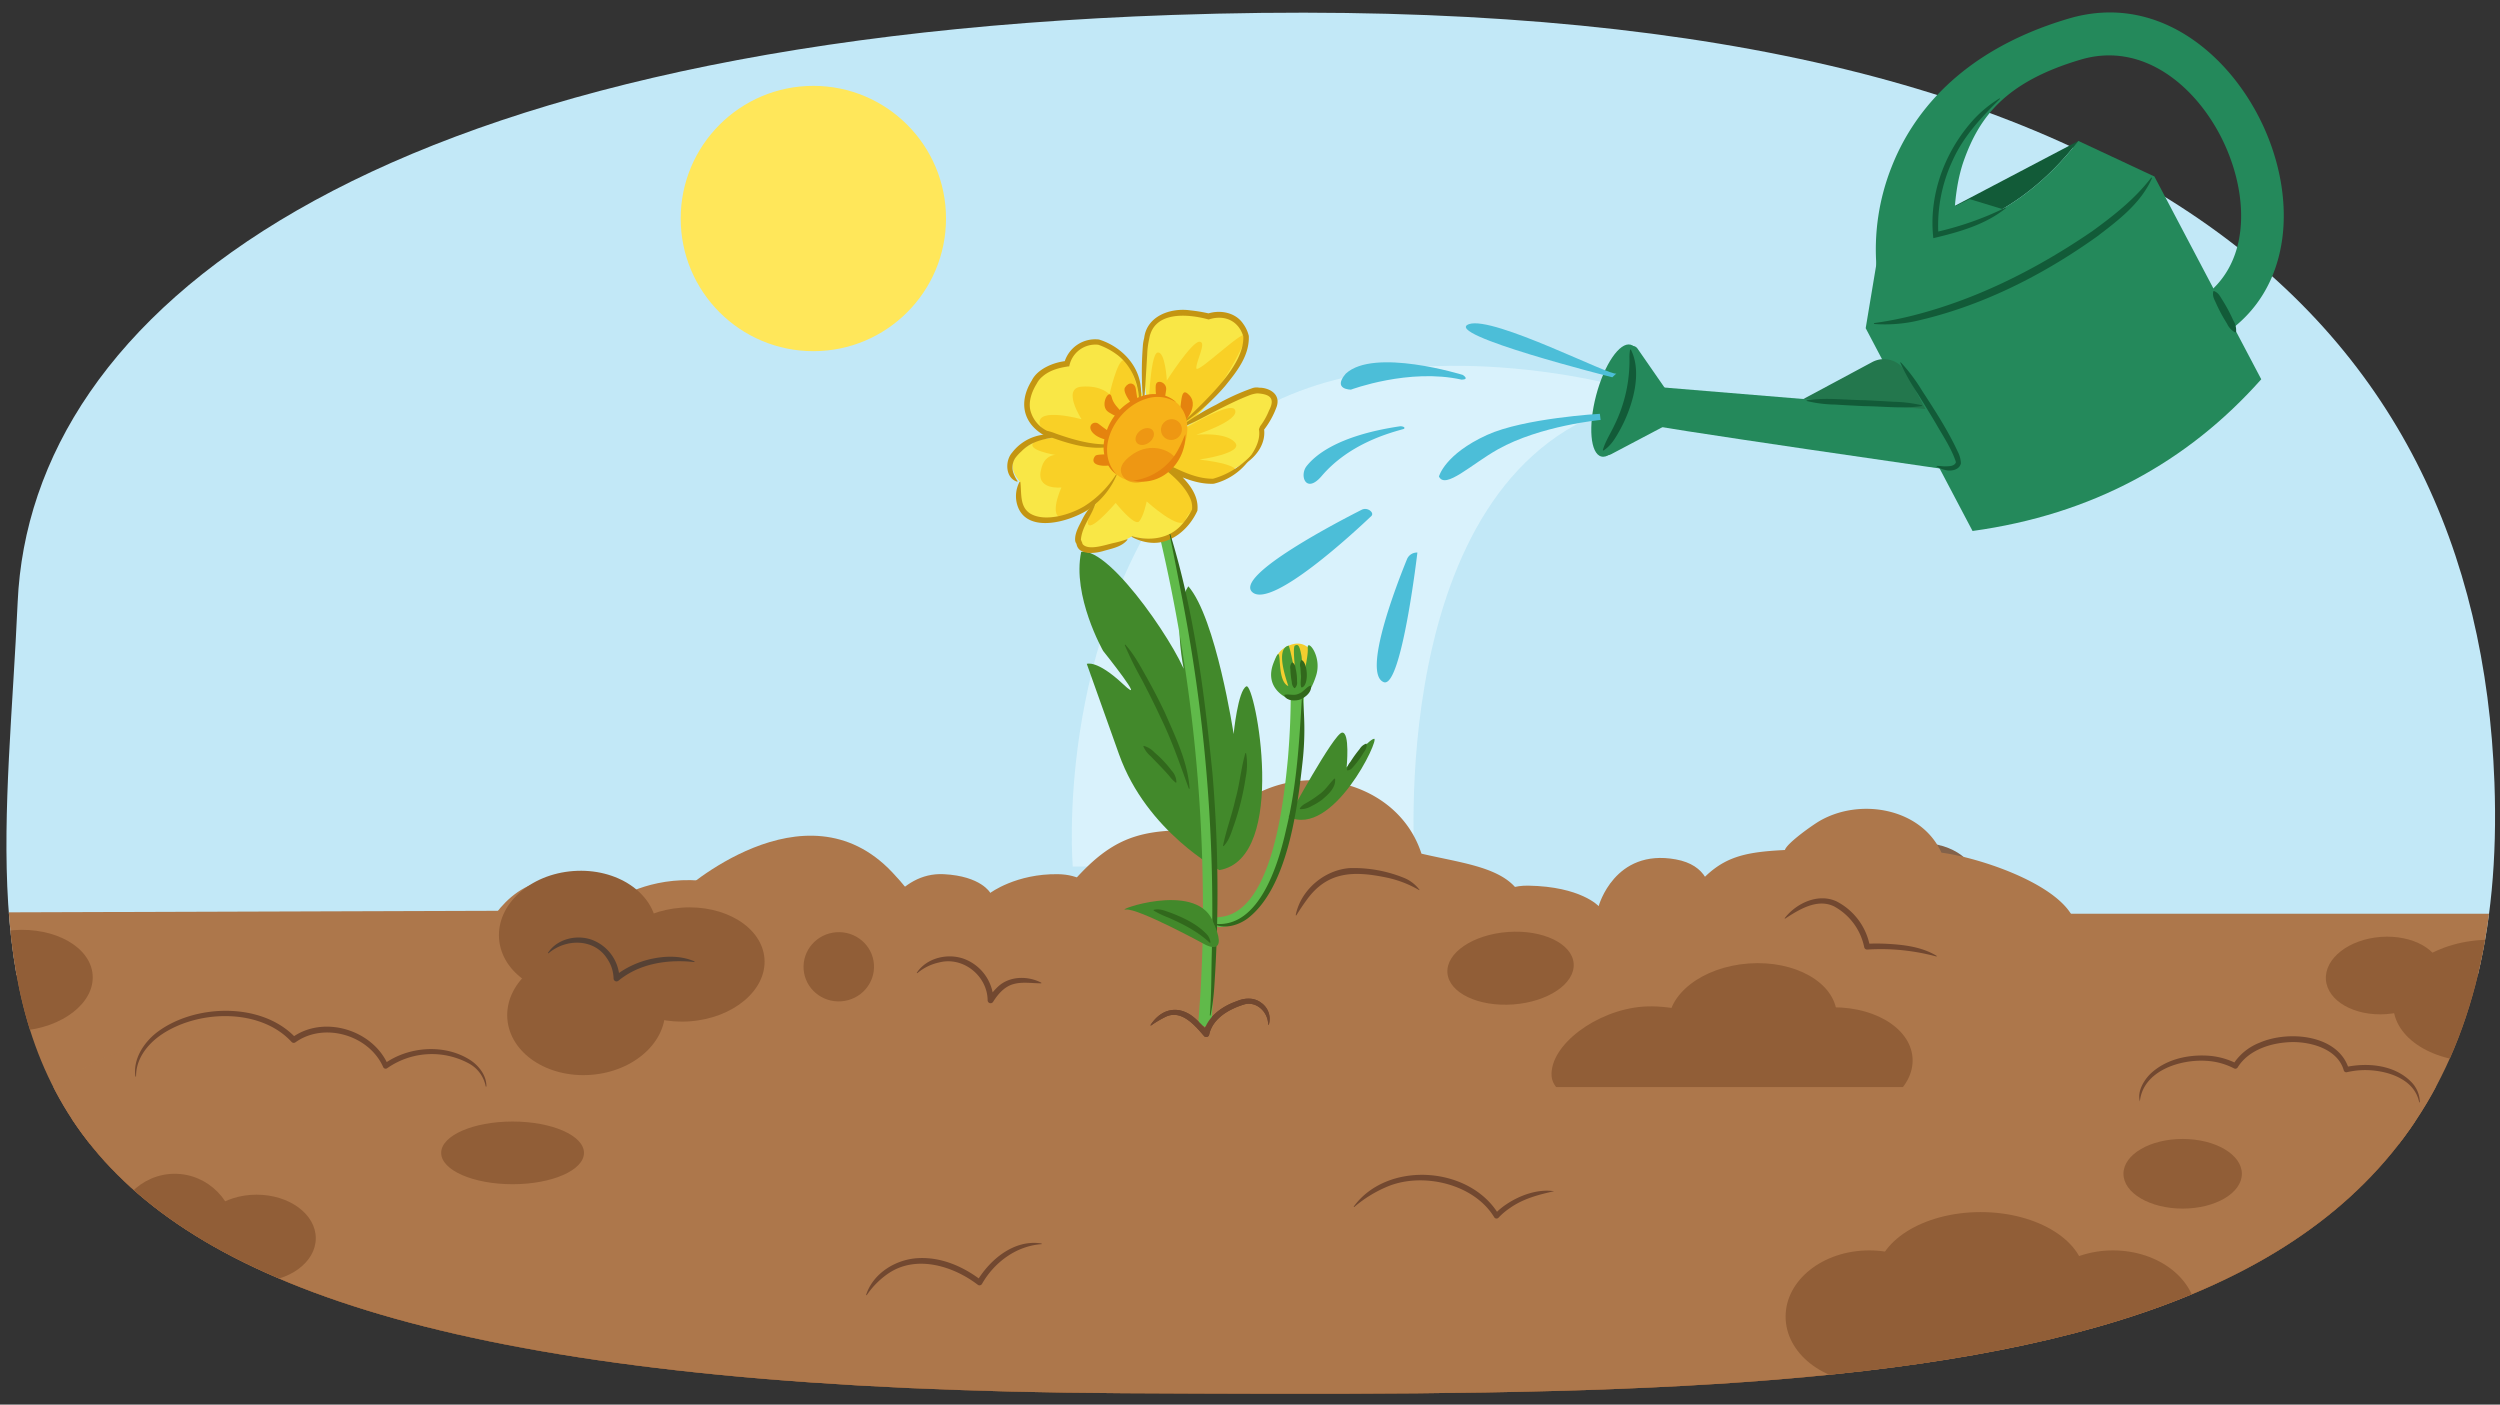 <svg xmlns="http://www.w3.org/2000/svg" xmlns:xlink="http://www.w3.org/1999/xlink" width="760" height="427" viewBox="0 0 760 427"><rect x="0" y="0" width="760" height="427" fill="#333333" stroke="none"/><defs><clipPath id="a"><path d="M5.367,183.091C9.271,94.949,110.9,13.035,356.426,4.546,649.937-5.6,753.123,96.913,758.308,237.886c6.868,186.707-170.344,186.894-416.661,185.648C-35.294,421.628-.348,312.139,5.367,183.091Z" fill="none"/></clipPath></defs><g clip-path="url(#a)"><rect x="-9" y="-2.995" width="778.235" height="299.388" fill="#c2e8f7"/><path d="M491.294,117.172s-90.941-24.764-130.941,26.6-34.235,119.647-34.235,119.647h104s-9.412-116.839,61.176-139.579Z" fill="#ebfaff" opacity="0.58"/><circle cx="247.261" cy="66.429" r="40.327" fill="#ffe75a"/><polygon points="929.353 548.634 -127.911 548.634 -127.911 277.77 333.593 276.286 434.285 277.77 518.674 277.77 929.353 277.77 929.353 548.634" fill="#ad774b"/><path d="M-139.9,341.736c-4.068-4.069,1077.4,0,1077.4,0V535.927H-134.144S-138.459,343.174-139.9,341.736Z" fill="#774726"/><g opacity="0.87"><ellipse cx="583.08" cy="269.219" rx="17.944" ry="12.929" transform="translate(-18.143 43.405) rotate(-4.198)" fill="#7a4e30"/></g><path d="M625.023,289.448c8.967.929,6.362-5.967,6.251-6.251-.02-12.747-28.369-22.313-41.077-23.992-6.063-13.408-24.444-16.77-36.844-9.743-2.273,1.288-10.17,6.886-10.738,8.941-13.045.646-19.455,2.243-26.929,10.941-7.543,8.778-12.691,21.2,1.639,24.041,9.138,1.813,20.323,1.779,29.307,1.489,12.923-.417,25.82-1.186,38.709-2.147a14.174,14.174,0,0,0,5.908-1.7c1.019.551,21.538,2.411,22.918,2.342l4.749-.028c.374,0-18.186,2.773-17.828,2.723,6.735.412,13.717-3.448,16.152-10.074C618.6,284.86,622.788,289.217,625.023,289.448Z" fill="#ad774b"/><path d="M464.491,284.072c-.106-.443-.25-.81-.365-1.236,1.632-18.548-14.836-19.323-32-23.322-6.552-20.25-31.264-27.392-49.144-18.688-3.277,1.595-14.811,8.774-15.855,11.694-17.933-.659-26.912.88-38.27,12.619-11.463,11.848-20.123,29.287-.886,35.178,12.267,3.757,27.575,5.078,39.905,5.755,17.736.976,31.888-9.213,49.648-9.033a18.6,18.6,0,0,0,8.306-1.757c1.322.926,29.155,6.146,31.052,6.213l6.5.542c.511.042-25.244,1.807-24.748,1.778a22.181,22.181,0,0,0,23.412-12.678A6.44,6.44,0,0,0,464.491,284.072Z" fill="#ad774b"/><path d="M206.9,271.437s37.658-34.52,64.333-6.276,1.569,32.951,1.569,32.951-55.48-.614-72.845-12.97C195.55,282.005,202.181,275.14,206.9,271.437Z" fill="#ad774b"/><path d="M266.527,280.852s6.382-15.828,20.4-15.1c11.376.589,14.122,5.688,14.122,5.688s7.845-5.884,20.594-5.688,14.907,11.376,15.691,12.749,7.257,4.511,5.3,14.907-4.707,9.218-4.707,9.218Z" fill="#ad774b"/><path d="M146.47,284.936s7.343-18.211,23.47-17.377c13.089.677,16.248,6.544,16.248,6.544s9.027-6.77,23.7-6.544,17.151,13.089,18.053,14.669,8.35,5.19,6.094,17.151-5.417,10.606-5.417,10.606Z" fill="#ad774b"/><path d="M449.9,288.494c-.274-.886-1.324-19.519,14.692-19.256s21.4,6.231,21.4,6.231,4.772-17.624,23.454-14.214,7.432,26.283,7.432,26.283Z" fill="#ad774b"/><ellipse cx="532.814" cy="309.987" rx="25.646" ry="17.132" transform="translate(-21.262 39.835) rotate(-4.198)" fill="#915e37"/><ellipse cx="555.829" cy="323.413" rx="25.646" ry="17.132" transform="translate(-22.183 41.555) rotate(-4.198)" fill="#915e37"/><path d="M539.211,323.454c.693,9.436-10.2,17.926-24.323,18.963s-42.51-5.773-43.2-15.209,13.684-20.157,27.81-21.194S538.519,314.017,539.211,323.454Z" fill="#915e37"/><ellipse cx="724.646" cy="296.556" rx="17.617" ry="11.768" transform="translate(-19.764 53.841) rotate(-4.198)" fill="#915e37"/><ellipse cx="755.167" cy="304.238" rx="27.679" ry="18.49" transform="translate(-20.245 56.096) rotate(-4.198)" fill="#915e37"/><ellipse cx="5.322" cy="298.157" rx="22.975" ry="15.348" transform="matrix(0.997, -0.073, 0.073, 0.997, -21.811, 1.189)" fill="#915e37"/><ellipse cx="459.205" cy="294.337" rx="19.241" ry="11.043" transform="translate(-20.314 34.404) rotate(-4.198)" fill="#915e37"/><path d="M316.465,298.929c-2.886,0-5.776-.539-8.52.279-2.62.783-4.518,2.938-6.052,5.363a.9.9,0,0,1-1.654-.479c-.062-7.427-7.47-13.419-14.767-11.5a15.128,15.128,0,0,0-6.574,3.228c-.086.086-.241-.047-.164-.146,3.015-4.5,9.364-6.007,14.382-4.166a13.833,13.833,0,0,1,8.922,12.562l-1.654-.478A18.948,18.948,0,0,1,303.325,300c3.49-3.334,9.078-3.4,13.194-1.283a.114.114,0,0,1-.054.214Z" fill="#724830"/><path d="M296.353,343.3s-4.706,36.706,10.823,39.059,25.883-.471,28.706,0,14.471,5.882,13.53,14.353-1.294,8.706-1.294,8.706,14.588-8.942,23.529.47c5.824.794,9.177,6.618,9.177,10.765s-1.236,4.323-1.236,4.323,7.588,4.324,17.559-3.882c-2.382-9.353,7.765-16.059,15.706-16.235s8.118.706,8.118.706.088-9.794,7.676-12.706,7.765-2.206,7.765-2.206-1.677-18.088,7.059-20.912,15.427-4.231,23.419,6.443c.581-.8,4.9-9.09,10.463-8.913,0,0,10.853-9.618,3.971-17.118s-6.089-15.088-6.089-15.088l-178.588.97Z" fill="#ad774b" opacity="0.71"/><g opacity="0.33"><ellipse cx="493.651" cy="422.55" rx="53.446" ry="35.703" transform="translate(-29.607 37.27) rotate(-4.198)" fill="#ad774b"/><ellipse cx="659.834" cy="362.846" rx="52.423" ry="35.019" transform="translate(-24.791 49.275) rotate(-4.198)" fill="#ad774b"/><ellipse cx="743.956" cy="393.301" rx="97.31" ry="65.005" transform="translate(-26.794 55.514) rotate(-4.198)" fill="#ad774b"/><ellipse cx="259.31" cy="411.621" rx="13.053" ry="17.652" transform="translate(-162.399 654.179) rotate(-87.697)" fill="#ad774b"/><ellipse cx="520.968" cy="382.962" rx="13.053" ry="17.652" transform="translate(117.38 888.119) rotate(-87.697)" fill="#ad774b"/><ellipse cx="112.539" cy="379.458" rx="40.565" ry="27.098" transform="translate(-27.475 9.256) rotate(-4.198)" fill="#ad774b"/><ellipse cx="56.417" cy="403.301" rx="40.795" ry="39.956" transform="translate(-29.371 5.212) rotate(-4.198)" fill="#ad774b"/><ellipse cx="47.448" cy="358.507" rx="40.795" ry="39.956" transform="matrix(0.997, -0.073, 0.073, 0.997, -26.116, 4.435)" fill="#ad774b"/><ellipse cx="652.739" cy="453.261" rx="34.932" ry="30.5" transform="translate(-46.689 76.015) rotate(-6.435)" fill="#ad774b"/><ellipse cx="211.42" cy="412.595" rx="40.72" ry="35.554" transform="translate(-44.911 26.295) rotate(-6.435)" fill="#ad774b"/><ellipse cx="636.154" cy="413.206" rx="28.163" ry="27.583" transform="translate(-28.541 47.676) rotate(-4.198)" fill="#ad774b"/><ellipse cx="596.174" cy="402.486" rx="21.409" ry="14.302" transform="translate(-27.863 44.721) rotate(-4.198)" fill="#ad774b"/></g><path d="M397.155,388.812a14.512,14.512,0,0,1-26.789-11.163,14.261,14.261,0,0,1,1.8-3.14,14.531,14.531,0,0,1,24.985,14.3Z" fill="#664f2a"/><path d="M378.791,361.843s-13.9,13.692-8.509,25.638,20.307-16.624,20.307-16.624Z" fill="#664f2a"/><path d="M404.107,391.521s-14.428,11.694-25.039,4,17.96-16.059,17.96-16.059Z" fill="#664f2a"/><path d="M387.711,393.156a4.137,4.137,0,0,1-6.149,1.281,8.766,8.766,0,0,1,6.149-1.281Z" fill="#9e8d47"/><path d="M370.948,383.212c-1.609-12.921,17.1-17.7,21.75-5.5a12,12,0,0,0-21.75,5.5Z" fill="#9e8d47"/><path d="M377.641,366.119a2.859,2.859,0,0,1,3.219,2.926,2.859,2.859,0,0,1-3.219-2.926Z" fill="#9e8d47"/><path d="M395.411,388.9a2.378,2.378,0,0,1,3.793.788,2.378,2.378,0,0,1-3.793-.788Z" fill="#9e8d47"/><path d="M393.9,278.169c1.52-7.6,8.647-13.677,16.359-14.264a40.529,40.529,0,0,1,16.726,3.038,11.053,11.053,0,0,1,4.505,3.521.11.11,0,0,1-.03.152,33.277,33.277,0,0,0-10.242-3.9c-9.759-1.977-17.765-1.865-24.051,6.958-1.072,1.456-2.082,2.978-3.062,4.575a.112.112,0,0,1-.2-.076Z" fill="#724830"/><path d="M542.571,279.085c3.528-4.519,10.1-7.616,15.667-5.1a19.259,19.259,0,0,1,10.213,13.7l-.936-.765c1.845-.114,3.639-.1,5.455-.034,5.387.262,11.05.825,15.754,3.684a.112.112,0,0,1-.09.2,65.257,65.257,0,0,0-15.71-2.227c-1.76-.025-3.548.01-5.275.123a.889.889,0,0,1-.937-.765,18.263,18.263,0,0,0-9.189-12.38c-5.055-2.426-10.491.892-14.8,3.718-.092.081-.24-.061-.156-.156Z" fill="#724830"/><path d="M379.526,420.081c3.45-11.051-13.111-18.838-22.114-17.433a12.82,12.82,0,0,0-8.652,5.461.905.905,0,0,1-1.653-.67c1.145-5.119,1.673-10.844-.273-15.816a14.691,14.691,0,0,0-12.206-8.719,23.2,23.2,0,0,0-10.57,1.841c-.113.067-.227-.125-.109-.191,8.725-5.652,19.933-3.28,24.389,6.436,2.165,5.389,1.691,11.346.511,16.9l-1.653-.67c4.61-7.279,14.313-7.749,21.454-4.551,5.144,2.154,11.205,5.72,12.158,11.812a8.648,8.648,0,0,1-1.087,5.7.111.111,0,0,1-.195-.1Z" fill="#603a20"/><path d="M420.75,401.907c-.842-5.119,2.642-10.93,6.978-13.539.417-.228,1.255-.69,1.674-.915.865-.293,1.8-.714,2.684-.92a21.672,21.672,0,0,1,3.7-.537,12.95,12.95,0,0,1,5.467.7.114.114,0,0,1-.024.219c-2.381.529-4.683.34-7.017.849a17.2,17.2,0,0,0-3.272.984l-.8.3-.733.42a15.316,15.316,0,0,0-7.211,9.1c-.412,1.09-.763,2.2-1.233,3.35a.114.114,0,0,1-.215-.019Z" fill="#603a20"/><path d="M436.334,383.948c-2.151-7.88,1.048-18.2,9.537-20.778a17.572,17.572,0,0,1,17.714,3.774,21.3,21.3,0,0,1,4,4.851l-1.433.11c1.786-4.221,5.43-8.4,10.316-8.462a.112.112,0,0,1,.031.218,12.032,12.032,0,0,0-5.427,3.425,17.625,17.625,0,0,0-3.436,5.376.8.8,0,0,1-1.433.11,19.426,19.426,0,0,0-8.593-7.4c-5.167-2.144-11.843-1.4-16.037,2.468-4.3,4.13-4.931,10.576-5.018,16.274.021.126-.195.165-.217.035Z" fill="#603a20"/><ellipse cx="208.559" cy="293.258" rx="24.038" ry="17.33" transform="matrix(0.997, -0.073, 0.073, 0.997, -20.907, 16.054)" fill="#915e37"/><ellipse cx="175.689" cy="283.618" rx="24.038" ry="18.875" transform="translate(-20.29 13.622) rotate(-4.198)" fill="#915e37"/><ellipse cx="178.205" cy="307.936" rx="24.038" ry="18.875" transform="translate(-22.063 13.871) rotate(-4.198)" fill="#915e37"/><ellipse cx="254.988" cy="293.902" rx="10.715" ry="10.527" transform="translate(-20.83 19.454) rotate(-4.198)" fill="#915e37"/><path d="M211.029,292.465c-8.075-.877-16.642.42-23.044,5.69a.9.9,0,0,1-1.459-.693,11.187,11.187,0,0,0-2.032-6.15c-3.965-6.058-12.493-6.007-17.723-1.53-.086.084-.24-.047-.164-.147,2.772-4.226,8.708-5.633,13.386-3.918a12.9,12.9,0,0,1,8.331,11.722l-1.459-.692a27.528,27.528,0,0,1,11.622-5.342c4.161-.843,8.658-.872,12.6.847a.112.112,0,0,1-.054.213Z" fill="#564134"/><path d="M-139.9,341.736c-4.068-4.069,1077.4,0,1077.4,0V535.927H-134.144S-138.459,343.174-139.9,341.736Z" fill="#ad774b"/><path d="M-145.412,330.468H957.882V347.73H-141.1S-145.412,326.153-145.412,330.468Z" fill="#ad774b"/><path d="M129.332,319.784a22.709,22.709,0,0,0-12.1,4.3,18.845,18.845,0,0,0-11.119-9.958,18.425,18.425,0,0,0-16.823,2.028c-4.568-5.386-13.6-8.666-23.709-7.924-14.126,1.037-25.016,9.527-24.323,18.964s12.7,16.245,26.831,15.208c7.218-.53,13.587-3.009,18-6.563a19.273,19.273,0,0,0,9.771,7.506c7.565,2.654,15.486.535,19.681-4.722,3.317,3.211,9.088,5.109,15.51,4.638,9.7-.712,17.184-6.544,16.708-13.026S139.035,319.072,129.332,319.784Z" fill="#ad774b"/><path d="M147.653,330.24a10.089,10.089,0,0,0-5-6.885,23.638,23.638,0,0,0-24.926,1.366.811.811,0,0,1-1.234-.315c-4.276-9.742-17.968-13.782-26.683-7.536a.9.9,0,0,1-1.195-.146c-9.7-10.536-29.172-9.754-40.257-1.694-3.871,2.868-7.036,7.132-6.989,12.152.013.133-.212.149-.22.017-.722-5.17,2.456-10.116,6.388-13.231,11.418-8.841,32.2-9.508,42.43,1.609l-1.194-.145c9.555-6.977,24.579-2.41,29.2,8.323l-1.233-.315c7.524-5.439,18.7-6.211,26.513-.986,2.52,1.775,4.624,4.593,4.618,7.769a.111.111,0,0,1-.22.017Z" fill="#724830"/><path d="M718.819,348.071c9.7-.713,17.184-6.545,16.709-13.027S726.8,323.885,717.1,324.6a26.137,26.137,0,0,0-3.819.572c-1.369-5.824-9.167-9.868-18.237-9.2-7.129.524-13.045,3.815-15.5,8.093a22.849,22.849,0,0,0-12.31-2.339c-9.7.712-17.184,6.544-16.708,13.026s8.728,11.16,18.431,10.448c7.129-.524,13.045-3.815,15.5-8.093" fill="#ad774b"/><path d="M735.418,335.052c-1.381-6.873-9.209-9.472-15.426-9.725a24.841,24.841,0,0,0-6.54.623.792.792,0,0,1-.95-.58c-1.792-6.294-9.533-8.6-15.514-8.58-6.205.072-13.338,2.212-16.732,7.695a.833.833,0,0,1-1.109.309,20.728,20.728,0,0,0-8.281-2.29c-8.173-.571-19.407,3.067-20.346,12.343-.834-2.972,1.107-6.331,3.231-8.432,4.56-4.316,11.1-5.822,17.224-5.5a22.334,22.334,0,0,1,8.958,2.4l-1.116.321a16.715,16.715,0,0,1,8.037-6.629c8.714-3.837,23.986-2.581,27.2,7.971l-.955-.6c6.709-1.4,14.682-.666,19.762,4.373a8.984,8.984,0,0,1,2.774,6.274.11.11,0,0,1-.219.016Z" fill="#724830"/><path d="M263.311,393.608c2.164-6.645,9.186-10.871,16-11.144,6.963-.314,13.563,2.589,19.008,6.753l-1.315.258c4.022-6.688,11.362-12.769,19.591-11.463a.112.112,0,0,1-.008.221c-7.646.532-14.35,5.536-18.055,12.066a.883.883,0,0,1-1.2.335c-7.432-5.708-18.487-9.182-26.958-3.716a24.576,24.576,0,0,0-6.856,6.778c-.054.114-.251.033-.2-.088Z" fill="#724830"/><path d="M411.562,366.758c10.274-14.024,35.348-12.3,44.107,2.549l-1.336-.183a21.647,21.647,0,0,1,3.9-3.214c4.092-2.676,9.415-4.505,14.218-3.782-4.606,1.017-9.4,2.272-13.358,5.066a20.363,20.363,0,0,0-3.545,2.985.825.825,0,0,1-1.337-.182c-6.142-10.064-21.436-13.66-32.105-9.413a37.871,37.871,0,0,0-10.376,6.315c-.082.1-.254-.038-.17-.141Z" fill="#724830"/><ellipse cx="602.118" cy="388.593" rx="31.765" ry="20.118" fill="#915e37"/><ellipse cx="607.412" cy="415.064" rx="31.765" ry="20.118" fill="#915e37"/><ellipse cx="568.235" cy="400.24" rx="25.412" ry="20.118" fill="#915e37"/><ellipse cx="53.118" cy="375.887" rx="18.529" ry="19.059" fill="#915e37"/><ellipse cx="78" cy="376.417" rx="18" ry="13.235" fill="#915e37"/><ellipse cx="663.529" cy="356.828" rx="18" ry="10.588" fill="#915e37"/><ellipse cx="155.824" cy="350.475" rx="21.706" ry="9.529" fill="#915e37"/><ellipse cx="642.353" cy="400.24" rx="25.412" ry="20.118" fill="#915e37"/><path d="M349.782,311.585c3.59-5.489,9.27-6.095,13.983-1.587a38.754,38.754,0,0,1,3.63,3.777l-1.57.388c1.061-5.017,5.656-8.26,10.194-9.815,2.346-1.019,5.222-1.163,7.33.456a5.966,5.966,0,0,1,2.384,6.642.112.112,0,0,1-.217-.036c-.033-3.829-3.636-7.157-7.331-6.049-4.573,1.428-9.521,4.2-10.6,9.191a.906.906,0,0,1-1.57.388c-2.895-3.357-6.967-8.206-11.8-5.758a33.376,33.376,0,0,0-4.28,2.559c-.092.07-.228-.06-.156-.156Z" fill="#724830"/></g><path d="M571.365,74.608c28.141-2.081,46.839-14.2,60.456-31.766Z" fill="#125b38"/><path d="M567.17,99.768l32.483,61.652c36.307-5.01,65.258-20.81,87.768-46.118L654.939,53.65,631.821,42.842C618.2,60.407,599.506,72.527,571.365,74.608Z" fill="#24895b"/><path d="M654.187,54.192c-3.347,7.626-10.328,12.87-16.775,17.773C620.8,83.816,602.084,93.244,582.085,97.681a44.7,44.7,0,0,1-12.269.816.148.148,0,0,1-.134-.16.151.151,0,0,1,.13-.134,107.906,107.906,0,0,0,11.874-2.33c19.537-4.966,37.884-14.3,54.461-25.664,6.494-4.727,12.869-9.736,17.782-16.155a.148.148,0,0,1,.258.138Z" fill="#125b38"/><path d="M543.855,123.642l25.3-13.57a7.529,7.529,0,0,1,10.194,3.075l8.676,16.173Z" fill="#23774d"/><path d="M675.9,101.807l-7.115-10.88c15.514-10.144,14.9-31.042,7.4-47.251-7.783-16.834-24.282-31.269-43.594-25.569-23.1,6.819-30.867,17.6-35.522,30.526-4.29,11.914-2.8,27.55-2.784,27.661L570.5,81.647a67.959,67.959,0,0,1,4.582-30.982c5.9-15.033,20.018-35.048,53.834-45.026,26.751-7.895,48.945,10.674,59.073,32.581,5.2,11.253,7.273,23.421,5.827,34.26C692.128,85.1,685.934,95.245,675.9,101.807Z" fill="#24895b"/><polygon points="598.781 60.532 613.304 64.957 584.721 81.359 585.931 66.692 598.781 60.532" fill="#24895b"/><path d="M607.972,30.092c-5.614,5.541-11.028,11.3-14.3,18.534a46.63,46.63,0,0,0-4.4,22.673l-.982-.7a97.014,97.014,0,0,0,16.171-5.117c1.737-.737,3.462-1.505,5.174-2.359a.111.111,0,0,1,.122.183c-6.291,5.052-14.3,7.265-22.024,9.1-1.425-12.474,3.014-25.129,11.009-34.645a36.345,36.345,0,0,1,9.09-7.851.112.112,0,0,1,.135.174Z" fill="#125b38"/><path d="M673.09,88.49c1.426.57,1.846,1.68,2.493,2.668q.941,1.5,1.778,3.051c.555,1.037,1.061,2.1,1.55,3.174a5.648,5.648,0,0,1,.853,3.548.187.187,0,0,1-.259.138,5.642,5.642,0,0,1-2.484-2.672c-.623-1-1.23-2.011-1.787-3.047s-1.074-2.094-1.559-3.169c-.465-1.085-1.158-2.048-.844-3.552a.193.193,0,0,1,.259-.139Z" fill="#125b38"/><path d="M496.087,128.173c1.083,1.022,105.2,15.924,105.2,15.924l-4.752-18.812-97.5-8.039Z" fill="#24895b"/><path d="M507.005,128.992,489.83,138.06c-2.241,1.182-4.967-1.173-4.386-3.789l5.6-25.234c.553-2.49,5.168-5.292,6.72-3.124l10.654,15.379C509.554,122.881,508.567,128.167,507.005,128.992Z" fill="#24895b"/><ellipse cx="491.223" cy="121.652" rx="17.576" ry="6.23" transform="matrix(0.254, -0.967, 0.967, 0.254, 248.84, 565.892)" fill="#24895b"/><path d="M487.274,136.754c.8-2.668,2.258-4.844,3.417-7.308a44.416,44.416,0,0,0,4.657-20.978,14.071,14.071,0,0,1,.182-2.083.154.154,0,0,1,.284-.049c3.578,7.137.372,17.464-3.195,24.093-1.346,2.4-2.667,4.9-5.115,6.507a.156.156,0,0,1-.23-.182Z" fill="#125b38"/><path d="M577.879,110.183a53.546,53.546,0,0,1,6.413,8.555c3.9,6,7.794,11.952,10.829,18.485a8.573,8.573,0,0,1,1,3.6c-.432,2.1-3.13,2.527-4.794,2.05a8.05,8.05,0,0,1-2.563-1.053.113.113,0,0,1-.034-.156c.879-.095,1.862.159,2.728.108,1.218-.039,2.609-.031,3.129-1.176-.013,0-.01.041-.011.02a1.724,1.724,0,0,0-.053-.4c-1.38-4.058-3.91-7.77-6.054-11.534-1.806-3.046-3.673-6.062-5.529-9.086a66.3,66.3,0,0,1-5.24-9.3.113.113,0,0,1,.182-.123Z" fill="#125b38"/><path d="M549.281,121.692c5.849-.913,11.671-.074,17.531-.034,2.915.146,5.831.288,8.744.481a41.414,41.414,0,0,1,8.718,1.073.114.114,0,0,1-.009.22c-5.85.868-11.672.087-17.531.034-2.916-.145-5.831-.28-8.745-.473a39.257,39.257,0,0,1-8.718-1.081.115.115,0,0,1,.01-.22Z" fill="#125b38"/><path d="M437.44,144.86s1.7-6.746,14.615-12.631c11.24-5.123,34.305-6.434,34.305-6.434l.221,1.869s-18.28,1.692-31.168,8.906C447.314,141.1,439.34,148.9,437.44,144.86Z" fill="#4cbed8"/><path d="M491.382,113.534c-1.242,1.156-37.415-17.6-44.8-15-8.62,3.029,43.562,16.159,43.562,16.159Z" fill="#4cbed8"/><path d="M397.225,141.679c2.295-2.9,8.938-9.211,28.387-12.087a2.283,2.283,0,0,1,1.164.224.322.322,0,0,1-.063.594c-3.967,1.139-16.385,4.29-24.943,14.32C397.025,150.29,394.929,144.578,397.225,141.679Z" fill="#4cbed8"/><path d="M430.887,167.975a3.276,3.276,0,0,0-3.169,2.039c-3.191,7.827-13.577,34.666-7.091,37.345,5.4,2.232,10.26-39.384,10.26-39.384Z" fill="#4cbed8"/><path d="M444.658,113.965s-26.989-8.358-35.546-.368c-4.162,4.862,1.569,4.855,1.569,4.855s17.684-6.612,33.672-3.035C446.908,115.35,444.658,113.965,444.658,113.965Z" fill="#4cbed8"/><path d="M416.462,155.2a2.456,2.456,0,0,0-2.344-.313c-6.525,3.294-39.29,20.232-33.34,25.19s31.219-18.552,36.11-23.205c.472-.449.287-1.167-.426-1.672Z" fill="#4cbed8"/><path d="M370.687,264.51s-22.08-11.616-30.48-35.14-9.823-27.55-9.823-27.55,3.021-1.345,11,6.126-6.034-10.075-6.034-10.075-9.482-16.662-6.67-30.094c9.062-1.712,31.261,31.912,32.336,38.974s-6.245-18.682.232-28.525c8.408,9.6,13.78,44.911,13.78,44.911s1.3-13.34,3.892-14.492S391.83,260.9,370.687,264.51Z" fill="#42892b"/><path d="M346.354,129.81c9.718,28.921,15.8,58.911,19.556,89.149a471.785,471.785,0,0,1,2.441,91.242,2,2,0,1,1-3.988-.308q.9-11.292,1.2-22.625a492.589,492.589,0,0,0-12.9-123.729c-2.627-10.985-5.541-22.033-9.18-32.689a1.527,1.527,0,0,1,2.871-1.04Z" fill="#60ba4a"/><path d="M355.876,132.823c.821-.11,21.577-15.688,28.234-13.791s2.9,7.131.53,10.232.8,10.2-14.664,15.322-17.784-10.158-17.784-10.158Z" fill="#f9e746"/><path d="M349.674,128.081c.165-.858-6.112-27.031,3.063-31.318s14.682-.566,14.682-.566,10.251-2.482,11.382,6S359.944,132,355.876,132.823,349.674,128.081,349.674,128.081Z" fill="#f9e746"/><path d="M340.555,134.866c-1.678-.054-34.163.659-27.178-15.866,5.4-9.631,11.235-7.625,11.235-7.625s1.4-8.263,9.32-7.37,11.437,8.5,15.742,24.076S340.555,134.866,340.555,134.866Z" fill="#f9e746"/><path d="M347.541,135.048s-27.214-3.609-33.215-.581-8.845,6.749-4.249,11.984c-1.422,6.037-.929,11.819,8.008,12.019s25.882-8.465,29.383-19.792S347.541,135.048,347.541,135.048Z" fill="#f9e746"/><path d="M341.139,143.421s-16.724,18.66-12.584,22.563,15.486-2.9,15.486-2.9,5.8,1.732,10.652.528,9.3-9.594,8.079-12.494-9.595-13.479-9.595-13.479Z" fill="#f9e746"/><path d="M370.59,278.789c16.238-1.015,19.717-35.526,20.944-48.291.538-6.407.844-12.891.845-19.274a2,2,0,1,1,4-.015c-.4,17.162-2.845,69.688-25.7,70.633a1.527,1.527,0,0,1-.085-3.053Z" fill="#60ba4a"/><path d="M394.317,211.935a5.993,5.993,0,0,1-6.184-4.245c-1.146-3.565-1.818-9.048,3.619-11.417,7.126-3.1,10.649,6.042,5.939,13.63A4.28,4.28,0,0,1,394.317,211.935Z" fill="#f4ce2f"/><path d="M391.724,248.34s13.743-25.29,16.235-25.622,1.412,10.589,1.412,10.589,6.478-8.472,8.346-8.721S405.262,254.775,391.724,248.34Z" fill="#42892b"/><path d="M392.677,212.712c-1.135-.143-8.679-3.28-5.472-11.315s.24,5.356,4.444,7.173c-.82-2.585-3.894-11.367.1-12.3.644,1.261,2.42,11.009,2.42,11.009s-1.413-10.588-.52-11.025,1.38-.342,2.014,3.219a34.291,34.291,0,0,1-.1,8.73s2.231-8.222,1.992-11.2,4.443,2.418,2.544,8.377S395.74,213.1,392.677,212.712Z" fill="#4a9b34"/><path d="M341.522,141.584s-11.311,14.139-10.84,17.438,8.483-6.127,8.483-6.127,5.656,7.07,7.07,5.656,2.356-6.127,2.356-6.127,10.368,9.426,11.782,5.655,4.327-2.615,2.4-6.962-11.824-13.3-11.824-13.3Z" fill="#f9d026"/><path d="M349.062,126.032s.472-18.38,2.828-18.851,2.828,8.483,2.828,8.483,7.54-11.782,9.9-11.782-.943,5.655-.943,8.011,15.649-13.266,15.129-9.7-13.715,27.6-21.255,27.6S349.062,126.032,349.062,126.032Z" fill="#f9d026"/><path d="M354.718,142.056s9.426,6.126,18.38,2.827-8.483-5.184-8.483-5.184,13.667-1.885,10.839-5.184-11.782-2.356-11.782-2.356,13.2-4.242,11.782-7.541-19.578,8.205-19.578,8.205Z" fill="#f9d026"/><path d="M339.637,136.872s-22.622-2.828-23.565-8.012,12.725-1.414,12.725-1.414-6.127-9.426,0-9.9,8.483,2.356,8.483,2.356,2.357-10.368,4.242-10.368,5.655,10.84,5.184,15.081S339.637,136.872,339.637,136.872Z" fill="#f9d026"/><path d="M343.407,140.642s-10.84,14.138-18.38,16.5-2.357-8.955-2.357-8.955-8.011.943-6.126-5.655c.942-4.242,4.241-4.242,4.241-4.242s-9.147-1.51-6.459-3.818,21.963-2.077,26.229.4S343.407,140.642,343.407,140.642Z" fill="#f9d026"/><path d="M358.2,130.179a72.307,72.307,0,0,1,11.519-7.15,67.262,67.262,0,0,1,10.908-5,4,4,0,0,1,2.186-.164c2.212-.088,6.687,1.436,5.312,5.731a25.964,25.964,0,0,1-3.708,6.848,2.9,2.9,0,0,1-.546.494l.351-.87c.764,4.359-1.96,8.414-5.44,10.722l-.146-.165c2.318-2.772,4.722-6.406,4.081-10.151l.351-.871a20.569,20.569,0,0,0,2.7-4.768c2-3.812.258-5.006-3.525-5.252a8.908,8.908,0,0,0-2.663.681c-3.111,1.2-6.114,2.707-9.11,4.2-4.017,2.011-7.891,4.289-12.156,5.9l-.111-.19Z" fill="#c49512"/><path d="M310.185,146.473c.427,3.489-.3,7.686,3.159,9.738,4.507,2.544,12.065.219,16.266-2.307a30.959,30.959,0,0,0,9.71-9.728l.194.1a23.784,23.784,0,0,1-9.123,10.889c-5.466,3.453-17.529,6.884-20.807-.736a9.269,9.269,0,0,1,.385-8l.216.045Z" fill="#c49512"/><path d="M344.082,162.981c5.414,1.628,11.566.807,15.331-3.672a21.932,21.932,0,0,0,2.964-4.42,6.579,6.579,0,0,0-.586-3.471c-1.6-3.483-4.619-6.292-7.584-8.657l.917-1.476c4.23,2.046,8.88,4.325,13.662,4.243a24.408,24.408,0,0,0,9.087-4.811,33.011,33.011,0,0,0,2.627-2.425l.176.132a18.98,18.98,0,0,1-11.669,8.632c-5.231.241-10.069-2.078-14.695-4.229l.917-1.477c4.2,3.333,9.417,8,8.779,13.905-2.491,5.534-7.981,10.357-14.343,9.72a14.479,14.479,0,0,1-5.665-1.79l.082-.2Z" fill="#c49512"/><path d="M340.585,134.972c-6.562,2.458-13.771.53-20.126-1.683-.612-.228-1.932-.68-2.5-.806l1.42.818c-7.915-3.328-10.272-10.317-5.713-17.628,1.65-3.429,6.526-5.575,10.587-5.94l-.746.678a9.756,9.756,0,0,1,10.571-7.2c6.394,1.965,11.9,7.367,12.68,14.158a19.115,19.115,0,0,1-.256,6.478l-.219-.026c.322-6.228-1.906-12.654-7.132-16.306a21.034,21.034,0,0,0-5.265-2.707,8.081,8.081,0,0,0-8.83,6.552c-2.918.37-5.967,1.162-8.2,3.156a6.955,6.955,0,0,0-1.671,2.082c-1.478,2.4-2.546,5.258-1.978,8.055a9.61,9.61,0,0,0,5.09,6.314l-.335-.075a16.461,16.461,0,0,1,3.02.924c6.247,2.2,12.866,4.067,19.547,2.946l.06.211Z" fill="#c49512"/><path d="M347.538,122.262a100.94,100.94,0,0,1-.116-17.017,11.638,11.638,0,0,1,.448-2.594l-.054.24c.728-6.865,8.1-9.412,14.075-8.535a44.977,44.977,0,0,1,5.749.969l-.462.006c3.758-1.225,8.442-.354,10.748,3.1a10.4,10.4,0,0,1,1.712,3.691c.226,6.046-3.685,10.865-7.217,15.237a63.648,63.648,0,0,1-12.451,11.12l-.136-.173c6.076-6.217,18.512-16.907,18.131-26.027-1.359-4.609-5.549-6.78-10.535-5.15-6.343-1.763-16.669-2.609-18.064,5.862a25.159,25.159,0,0,0-.619,4.794c-.137,2.4-.442,7.243-.588,9.644-.108,1.611-.245,3.223-.4,4.837Z" fill="#c49512"/><path d="M358.724,129.8s6.362-5.891,2.828-9.661-1.65,5.891-4.242,7.776S358.724,129.8,358.724,129.8Z" fill="#e5830e"/><path d="M344.35,127.917s-5.656-3.77-6.363-7.069-4.006,2.592-.942,4.477S342.464,127.917,344.35,127.917Z" fill="#e5830e"/><path d="M352.126,125.089s-1.178-6.6-.707-8.247,3.535-.471,3.063,1.885-.942,7.776-.942,7.776Z" fill="#e5830e"/><path d="M346.47,125.8s-5.655-6.126-4.477-8.012,3.064-1.413,3.3.472S346.47,125.8,346.47,125.8Z" fill="#e5830e"/><path d="M341.286,133.573c-1.178-.236-5.891-3.535-7.305-4.713s-4.006.707-1.414,3.063,8.955,2.592,8.955,2.592Z" fill="#e5830e"/><path d="M341.522,138.285s-7.776-.471-8.483.236-1.65,2.828,2.356,3.063a9.2,9.2,0,0,0,6.6-2.356Z" fill="#e5830e"/><ellipse cx="348.497" cy="133.278" rx="14.225" ry="11.098" transform="translate(23.442 316.451) rotate(-50.33)" fill="#f7b219"/><path d="M339.417,144.228c-2.858-1.945-4.137-5.663-3.9-9.046a17.05,17.05,0,0,1,12.452-15.017c3.28-.856,7.174-.287,9.612,2.164a10.623,10.623,0,0,0-9.3-1.037c-8.789,2.716-15.92,15.174-8.865,22.936Z" fill="#e5830e"/><path d="M333.13,152.721c-1.131,3.976-4.2,7.2-4.533,11.322a8.156,8.156,0,0,0,.387.93,1.205,1.205,0,0,0,.158.463c1.807,2.113,7.219.07,9.658-.421a30.676,30.676,0,0,0,3.806-1.1l.189.113c-1.8,2.307-4.924,2.731-7.546,3.535-2.662.74-7.818,1.337-8.053-2.708l.344.766a2.034,2.034,0,0,1-.7-1.327c-.126-2.241,1.083-4.213,2.026-6.108a18.832,18.832,0,0,1,4.084-5.587l.183.123Z" fill="#c49512"/><path d="M320.3,132.975c-3.8.657-7.085,1.466-9.812,4.257a13.575,13.575,0,0,0-1.8,1.95,5.159,5.159,0,0,0-.572,4.713,9.657,9.657,0,0,0,1.245,2.373l-.128.179c-3.634-1.146-3.789-6.349-1.517-8.891a14.144,14.144,0,0,1,9.661-5.431,5.8,5.8,0,0,1,2.955.632l-.03.218Z" fill="#c49512"/><path d="M344.471,146.122a18.224,18.224,0,0,0,14.062-10.16c.693-1.247,1.186-2.654,1.82-3.957.207,8.579-7.161,16.01-15.882,14.117Z" fill="#e5830e"/><path d="M350.475,144.884c-3.194,2.4-7.208,2.452-8.965.115s-.364-4.778,2.961-6.994c5.294-3.53,10.949-1.279,12.7,1.059S353.669,142.483,350.475,144.884Z" fill="#e5830e" opacity="0.57"/><ellipse cx="348" cy="132.711" rx="3.07" ry="2.246" transform="translate(-9.923 235.703) rotate(-36.928)" fill="#e5830e" opacity="0.57"/><ellipse cx="356.118" cy="130.593" rx="3.21" ry="3.134" transform="translate(-7.022 240.156) rotate(-36.928)" fill="#e5830e" opacity="0.57"/><path d="M355.753,162.328c7.273,23.558,10.359,48.185,12.822,72.643a426.767,426.767,0,0,1,.6,64.586,67.546,67.546,0,0,1-1.186,9.184l-.212-.061c.529-6.077.434-12.254.592-18.382A497.682,497.682,0,0,0,359.1,180.464c-.846-4.481-2.639-13.6-3.562-18.077l.212-.059Z" fill="#31681c"/><path d="M366.48,287.209S345.966,276,342.229,276.5s20.809-8.546,26.288,3.117S366.48,287.209,366.48,287.209Z" fill="#42892b"/><path d="M369.333,280.843c13.615,1.365,19.418-18.491,21.715-28.965,3.161-13.067,3.959-26.468,4.724-39.869l.22-.008a89.182,89.182,0,0,1-.082,20.239c-1.578,14.256-4.668,37.916-16.719,47.037-2.785,2.009-6.652,3.151-9.936,1.772l.078-.206Z" fill="#31681c"/><path d="M390.531,211.207c1.507-.317,2.8.4,4.229-.291,1.554-.5,2.143-1.949,3.614-2.5l.193.108c.188,1.907-1.568,3.309-3.145,4.071-1.5.577-4.325.592-5.011-1.209l.12-.184Z" fill="#31681c"/><path d="M395.752,200.679c1.832.829,2.221,7.793-.01,8.323l-.19-.112c-.365-1.411.115-2.575-.1-3.991-.029-.656-.082-1.323-.138-2a2.975,2.975,0,0,1,.228-2.159l.21-.064Z" fill="#31681c"/><path d="M392.933,201.4c.824.543.8,1.21.954,1.848a17.961,17.961,0,0,1,.325,1.942,16.675,16.675,0,0,1,.089,1.98,2.261,2.261,0,0,1-.664,2.032l-.216-.043a2.877,2.877,0,0,1-.723-1.866,25.85,25.85,0,0,1-.421-3.84,2.422,2.422,0,0,1,.438-2.022l.218-.031Z" fill="#31681c"/><path d="M395.115,245.8c.8-1.228,1.913-1.571,2.9-2.217a32.387,32.387,0,0,0,2.863-1.961c2.056-1.373,3.013-3.175,4.78-4.94l.21.067c.286,2.7-2.051,4.735-3.887,6.308A18.141,18.141,0,0,1,398.8,245a6.355,6.355,0,0,1-3.559.977l-.123-.184Z" fill="#31681c"/><path d="M409.468,234.031a4.049,4.049,0,0,1,.98-2.314q.66-1.043,1.375-2.052c.48-.67.991-1.32,1.512-1.964a3.823,3.823,0,0,1,1.986-1.641l.182.125a3.754,3.754,0,0,1-.851,2.439,28.007,28.007,0,0,1-2.9,4.062c-.569.609-.958,1.4-2.161,1.528l-.122-.183Z" fill="#31681c"/><path d="M350.706,276.6c1.832-.487,3.462.3,5.126.858,4.012,1.529,8.064,3.439,11.068,6.606a4.361,4.361,0,0,1,1.085,2.487l-.205.082c-3.614-3.445-8.032-5.652-12.553-7.669a29.457,29.457,0,0,1-4.521-2.144v-.22Z" fill="#31681c"/><path d="M342.094,195.947c2.722,3.05,4.6,6.623,6.577,10.123,1.958,3.515,3.811,7.09,5.53,10.735,3.2,7.342,6.868,14.821,7.437,22.943l-.217.043c-2.748-7.551-5.289-15.02-8.857-22.217-1.671-3.624-3.494-7.181-5.322-10.735a107.045,107.045,0,0,1-5.336-10.776l.188-.116Z" fill="#31681c"/><path d="M347.719,226.745a7,7,0,0,1,3.245,2,33.291,33.291,0,0,1,5.195,5.5,5.3,5.3,0,0,1,1.474,3.6l-.207.078a10.663,10.663,0,0,1-1.933-1.983c-1.6-1.9-3.919-4.185-5.645-6.015a8.022,8.022,0,0,1-2.273-3.016l.144-.167Z" fill="#31681c"/><path d="M371.8,257.1c.933-4.721,2.7-9.275,3.725-13.986,1.354-4.706,1.715-9.447,3.067-14.176l.22.009a20.181,20.181,0,0,1-.121,7.377,80.415,80.415,0,0,1-3.481,14.276c-.865,2.351-1.428,4.764-3.254,6.656l-.156-.156Z" fill="#31681c"/><path d="M349.782,311.585c3.59-5.489,9.27-6.095,13.983-1.587a38.754,38.754,0,0,1,3.63,3.777l-1.57.388c1.061-5.017,5.656-8.26,10.194-9.815,2.346-1.019,5.222-1.163,7.33.456a5.966,5.966,0,0,1,2.384,6.642.112.112,0,0,1-.217-.036c-.033-3.829-3.636-7.157-7.331-6.049-4.573,1.428-9.521,4.2-10.6,9.191a.906.906,0,0,1-1.57.388c-2.895-3.357-6.967-8.206-11.8-5.758a33.376,33.376,0,0,0-4.28,2.559c-.092.07-.228-.06-.156-.156Z" fill="#724830"/></svg>